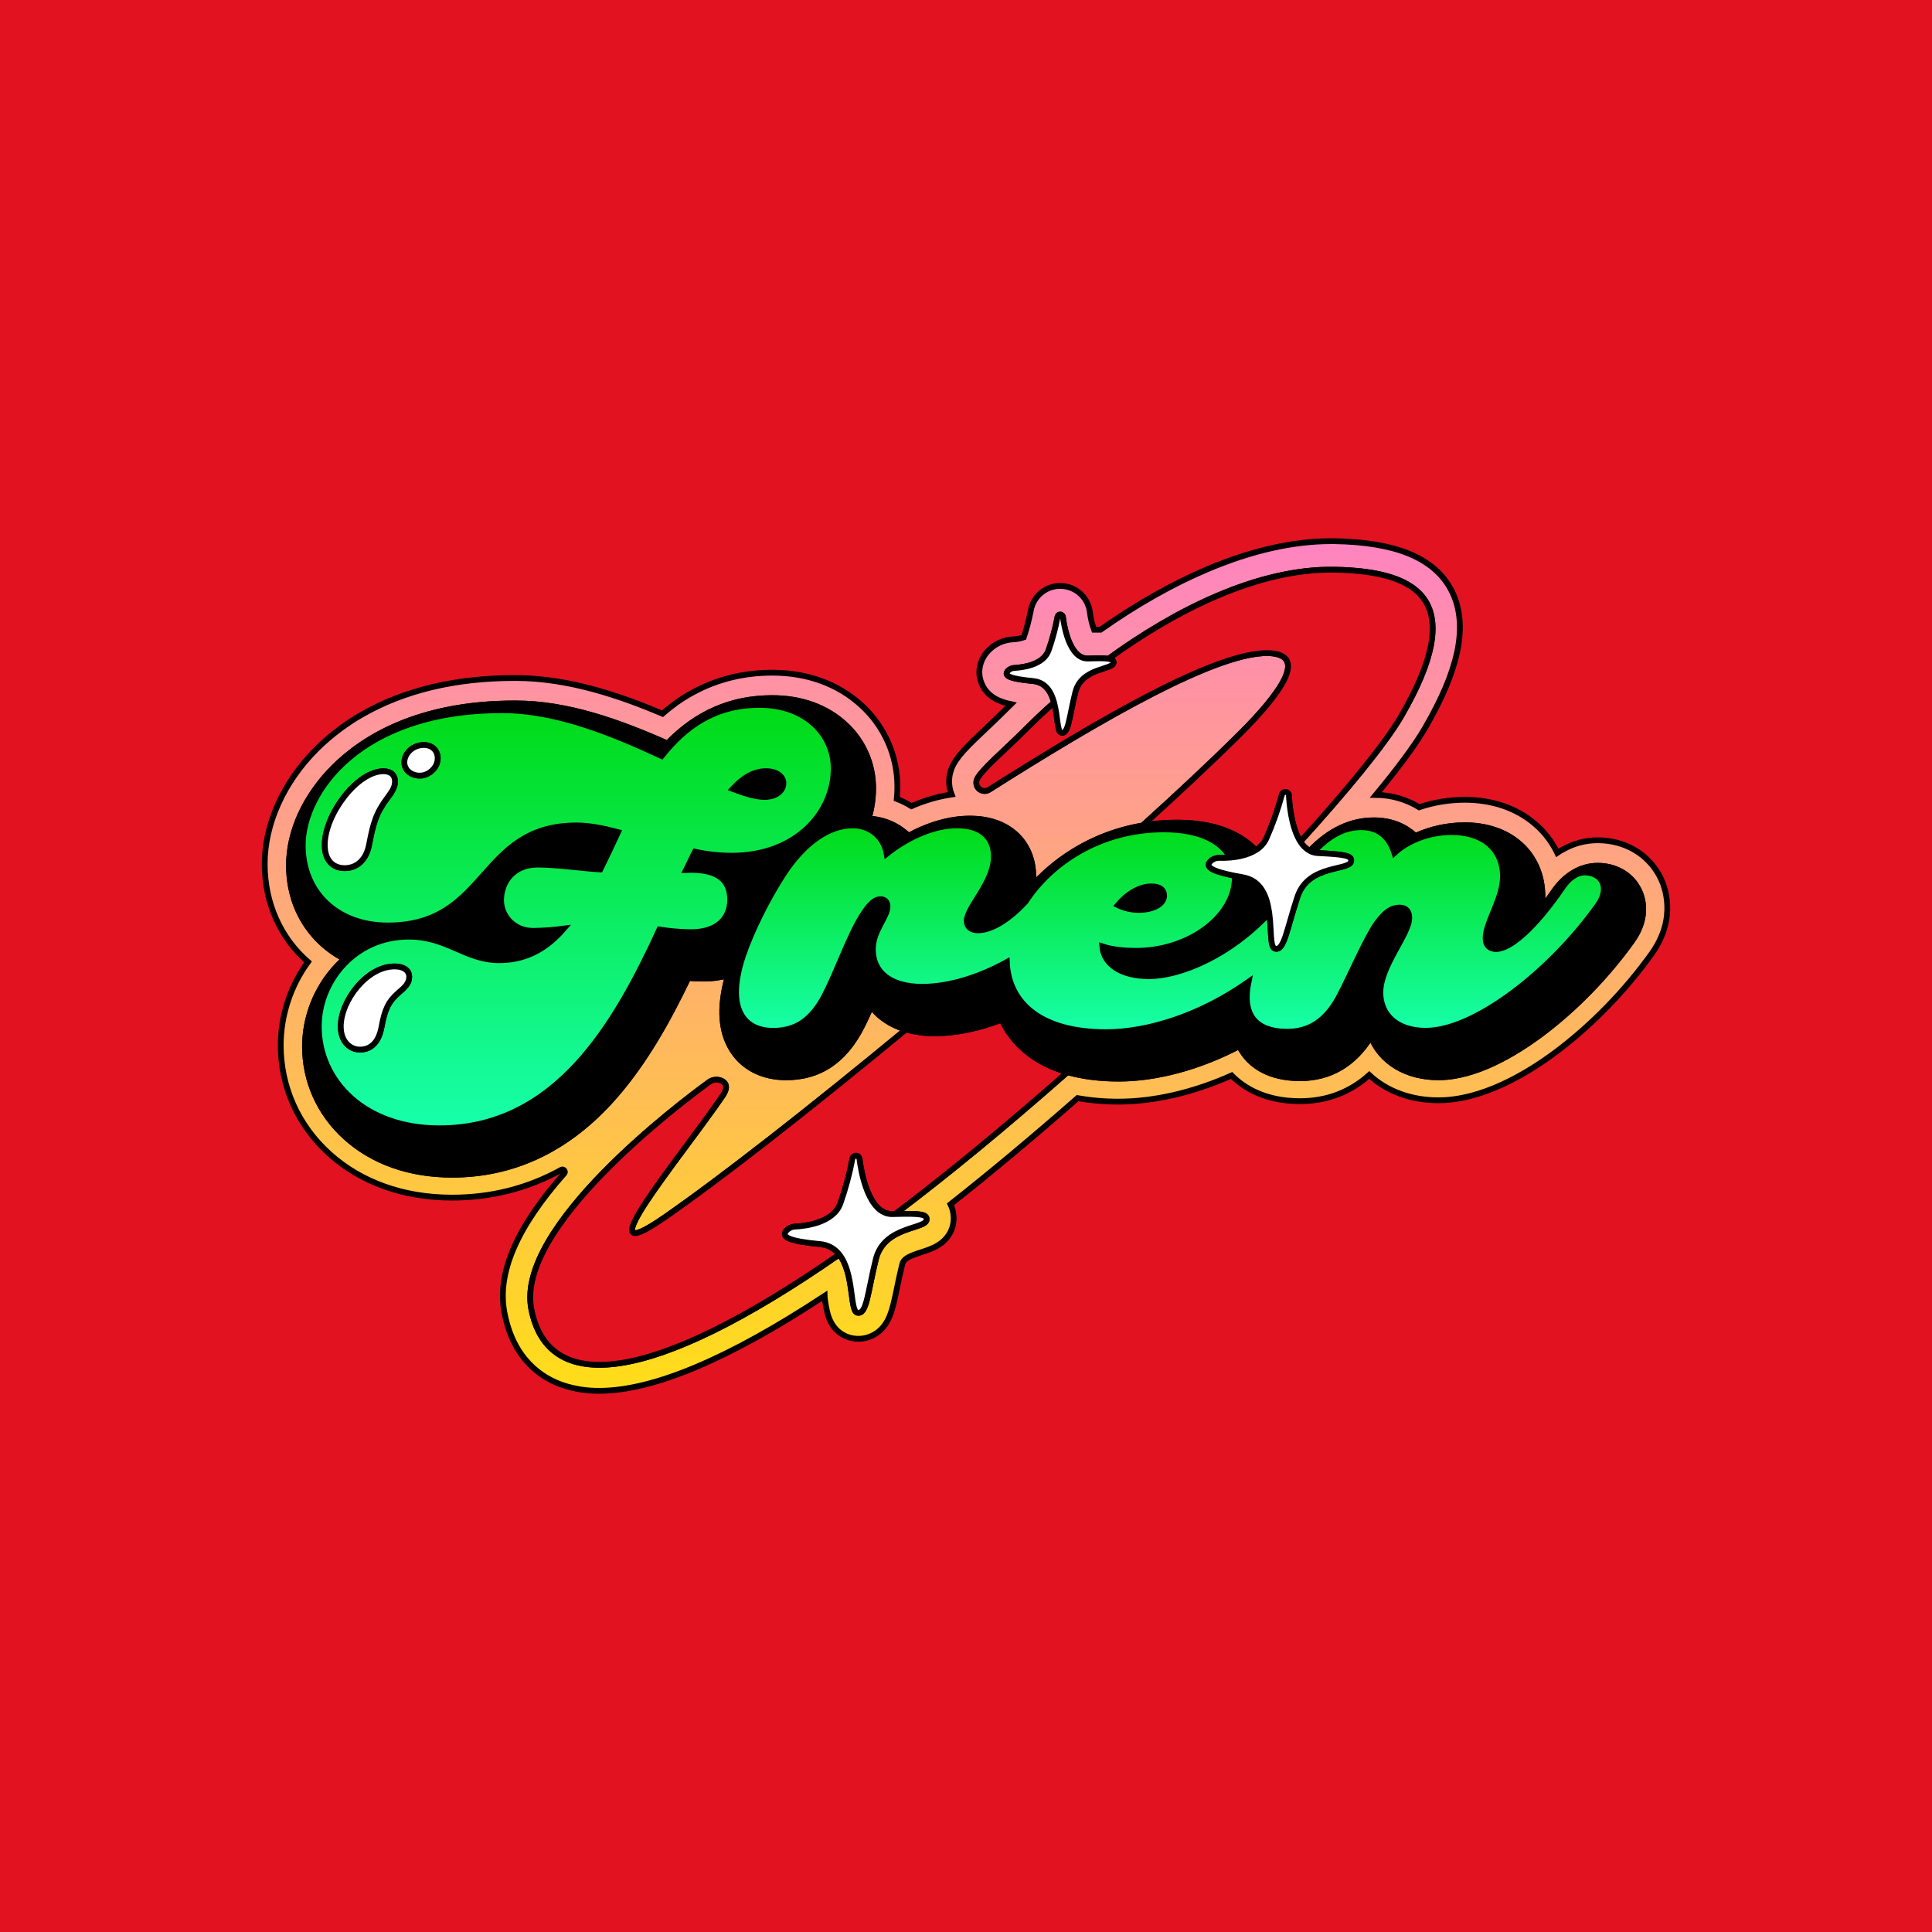 <svg width="1000" height="1000" viewBox="0 0 1000 1000" fill="none" xmlns="http://www.w3.org/2000/svg"><defs>
        <linearGradient id="75-primary" x2="0" y2="1">
          <stop offset="0" stop-color="#00DB16" />
          <stop offset="1" stop-color="#17FFAB" />
        </linearGradient>
      
        <linearGradient id="75-tertiary" x2="0" y2="1">
          <stop offset="0" stop-color="#FF83C1" />
          <stop offset="1" stop-color="#FFDE17" />
        </linearGradient>
      </defs>
    <g id="Frame 5">
    <rect width="1000" height="1000" id="background" fill="#E31221" />
    <g id="Group 24">
    <path id="color_three" fill="url(#75-tertiary)" d="M859.196 453.81C853.069 441.976 841.016 434.911 826.954 434.911C820.658 434.914 814.471 436.553 808.999 439.667C807.981 440.193 806.996 440.782 806.052 441.432C803.253 435.626 799.269 430.471 794.355 426.3C784.874 418.233 772.345 413.965 758.133 413.965C750.123 413.972 742.166 415.274 734.571 417.82C727.809 413.696 720.051 411.492 712.13 411.443C722.618 398.745 732.112 386.279 737.594 376.817C746.318 361.797 751.737 348.955 754.172 337.653C756.957 324.705 755.749 313.503 750.58 304.36C741.649 288.565 722.105 280.636 690.821 280.11H688.856C669.218 280.11 647.746 284.985 625.023 294.597C606.874 302.289 588.238 312.821 569.626 325.944C568.562 325.944 567.461 325.944 566.309 325.944L566.265 325.832C565.198 322.933 564.478 319.919 564.119 316.851C563.724 313.593 562.3 310.546 560.055 308.153C557.81 305.759 554.86 304.143 551.634 303.54C549.637 303.159 547.584 303.176 545.594 303.592C543.603 304.008 541.715 304.813 540.038 305.962C538.355 307.103 536.916 308.567 535.804 310.268C534.692 311.97 533.929 313.876 533.56 315.875C532.659 320.613 531.442 325.286 529.918 329.862C528.123 330.5 526.24 330.861 524.336 330.932C521.784 331.056 519.284 331.695 516.985 332.809C514.685 333.923 512.635 335.49 510.956 337.415C506.926 342.103 505.831 348.161 508.034 353.624C510.75 360.351 516.795 363.124 523.297 364.494C522.34 365.433 521.42 366.372 520.456 367.317C517.396 370.396 514.016 373.575 510.743 376.704C500.405 386.454 494.904 391.817 492.595 397.625C490.838 401.983 490.822 406.849 492.551 411.217C485.385 412.299 478.395 414.335 471.768 417.269C469.37 415.774 466.831 414.517 464.189 413.514C464.383 411.474 464.477 409.421 464.477 407.375C464.51 399.396 462.864 391.498 459.647 384.196C456.43 376.894 451.713 370.35 445.803 364.989C433.806 353.993 417.885 348.179 399.756 348.179C385.055 348.179 371.406 351.515 359.165 358.105C354.844 360.362 350.753 363.034 346.95 366.084C345.594 367.144 344.248 368.251 342.913 369.407C321.191 360.201 294.256 350.939 267.015 350.939H266.307C235.824 350.939 209.358 357.254 187.586 369.714C183.49 372.022 179.554 374.602 175.802 377.436C171.601 380.553 167.627 383.966 163.912 387.649C146.827 404.684 137.002 426.387 137.002 447.195C137.002 467.403 145.138 485.458 159.406 497.886C150.315 510.393 145.377 525.437 145.288 540.898C145.288 562.583 154.268 582.615 170.583 597.309C186.898 612.003 208.889 619.888 233.947 619.888C254.35 619.888 273.307 615.05 290.638 605.425C291.671 604.852 292.923 606.384 292.141 607.269C267.37 635.265 257.198 658.972 261.076 679.366C265.688 703.591 280.25 713.241 291.653 717.071C297.645 719.005 303.912 719.956 310.208 719.887C338.088 719.887 377.245 703.378 426.766 670.779C426.766 670.986 426.822 671.186 426.847 671.405C427.168 674.559 427.752 677.68 428.593 680.736C431.178 689.034 436.96 691.638 440.177 692.451C442.346 693.004 444.604 693.113 446.816 692.772C449.028 692.431 451.148 691.647 453.05 690.467C460.315 685.912 461.949 677.951 464.22 666.912C464.971 663.257 465.823 659.114 466.943 654.571C467.637 651.755 469.615 650.484 477.018 648.087C479.828 647.18 482.738 646.241 485.442 644.589C491.018 641.185 493.984 635.69 493.577 629.513C493.455 627.364 492.913 625.259 491.982 623.318C512.733 606.953 534.781 588.548 557.761 568.384C564.76 569.622 571.856 570.229 578.963 570.199C597.4 570.199 617.845 565.436 637.483 556.663C643.66 562.921 654.668 569.967 672.873 569.967C686.69 569.967 698.838 565.336 708.713 556.425C717.668 564.742 730.241 569.504 744.459 569.504C766.988 569.504 789.781 556.074 804.938 544.81C823.399 531.086 841.166 512.893 855.003 493.493C868.27 474.775 861.561 458.385 859.196 453.81ZM844.871 486.841C831.798 505.164 815.007 522.374 797.566 535.341C783.923 545.479 763.653 557.57 744.553 557.57C727.656 557.57 714.671 549.359 709.614 536.549C700.721 550.799 688.411 558.027 672.966 558.027C656.458 558.027 648.009 551.143 643.835 545.323C642.95 544.095 642.165 542.797 641.488 541.443C620.736 552.294 598.62 558.258 579.057 558.258C568.863 558.258 560.076 557.038 552.535 554.891C519.839 583.741 490.083 608.238 463.269 628.381C476.918 627.999 479.465 628.625 479.615 630.996C479.966 636.497 457.712 634.126 453.331 651.792C448.951 669.459 448.619 680.648 443.681 679.403C439.876 678.439 442.142 659.033 434.413 649.308C335.848 717.834 283.367 721.508 274.969 677.357C266.914 635.033 351.943 571.037 366.894 560.155C367.818 559.46 368.91 559.024 370.058 558.89C371.206 558.755 372.369 558.928 373.428 559.391C375.605 560.386 377.183 562.558 373.935 567.289C352.163 599.168 300.821 659.978 343.633 630.377C373.152 609.969 419.782 573.428 468.933 532.825C464.367 531.548 460.094 529.393 456.354 526.48C454.306 524.862 452.471 522.993 450.891 520.916C449.214 524.734 447.505 528.426 445.79 531.755C436.785 549.134 424.056 557.595 406.871 557.595C395.444 557.595 385.925 553.108 380.074 544.972C373.033 535.178 371.938 521.661 376.851 504.764C372.769 505.95 368.535 506.532 364.285 506.491C361.781 506.491 359.053 506.379 356.205 506.159C345.723 528.063 332.694 551.756 315.139 570.706C292.216 595.45 264.918 607.998 234.003 607.998C212.099 607.998 193.075 601.302 179.013 588.635C165.37 576.351 157.86 559.616 157.86 541.524C157.963 526.117 163.862 511.314 174.382 500.058C175.633 498.723 176.931 497.459 178.274 496.265C160.701 487.135 149.575 469.499 149.575 447.84C149.575 430.317 158.036 411.862 172.786 397.149C187.931 382.042 216.443 364.088 266.314 364.088H266.939C293.461 364.088 320.133 373.581 345.454 384.808C360.78 369.025 378.622 361.328 399.705 361.328C414.65 361.328 427.648 366.003 437.292 374.845C441.917 379.04 445.609 384.161 448.127 389.875C450.646 395.589 451.935 401.769 451.911 408.013C451.903 413.344 451.114 418.644 449.57 423.746C457.316 424.033 464.677 427.192 470.222 432.608C480.767 426.863 491.813 423.709 501.926 423.709C511.544 423.709 519.405 426.318 525.281 431.456C531.42 436.819 534.793 444.68 534.793 453.591C534.791 455.172 534.68 456.751 534.462 458.316C536.46 456.101 538.577 453.963 540.814 451.902C554.961 438.982 572.54 430.426 591.436 427.263C610.21 410.291 627.026 394.508 640.725 380.953C664.405 357.504 675.144 340.275 658.954 338.235C632.977 335.012 568.424 372.943 511.932 408.764C511.164 409.251 510.261 409.481 509.353 409.422C508.446 409.364 507.58 409.019 506.88 408.439C506.18 407.858 505.683 407.07 505.458 406.189C505.234 405.307 505.294 404.377 505.63 403.533C507.508 398.839 520.343 388.1 530.425 377.949C534.981 373.368 540.063 368.562 545.576 363.656C544.074 358.136 541.195 353.13 534.712 352.523C522.365 351.365 519.53 349.731 521.614 347.303C522.047 346.818 522.575 346.427 523.164 346.152C523.754 345.878 524.393 345.727 525.043 345.707C529.167 345.495 539.931 344.212 542.666 336.708C544.684 330.997 546.26 325.139 547.378 319.186C547.448 318.825 547.658 318.507 547.962 318.3C548.265 318.094 548.638 318.016 548.999 318.084C549.288 318.138 549.552 318.282 549.754 318.496C549.955 318.709 550.083 318.982 550.119 319.273C550.664 323.654 553.43 341.127 563.105 340.826C568.587 340.657 571.866 340.682 573.744 340.97C608.164 315.938 650.944 294.222 690.539 294.879C736.336 295.643 759.084 312.252 725.366 370.446C716.811 385.215 696.785 409.415 673.016 435.624C674.219 437.626 675.923 439.278 677.96 440.418C687.973 429.936 699.088 424.635 711.128 424.635C719.69 424.635 727.018 427.476 732.563 432.727C740.575 429.073 749.277 427.178 758.083 427.169C769.285 427.169 779.004 430.405 786.195 436.557C794.011 443.209 798.323 452.947 798.323 463.986C798.314 466.131 798.132 468.272 797.778 470.388C799.731 467.885 801.815 464.994 804.037 461.764C810.044 453.003 818.167 448.147 826.922 448.147C836.216 448.147 844.114 452.684 848.044 460.281C850.059 464.086 853.72 474.356 844.871 486.841Z" stroke="black" stroke-width="3" stroke-miterlimit="10"/>
    <g id="color_two" fill="#E31221">
    <path id="Vector" d="M644.551 435.347C646.498 436.737 648.308 438.309 649.958 440.041C652.362 438.613 654.283 436.496 655.471 433.964C658.733 426.616 661.423 419.028 663.519 411.266C663.582 411.033 663.691 410.814 663.838 410.623C663.986 410.431 664.17 410.271 664.38 410.152C664.59 410.032 664.822 409.955 665.062 409.925C665.302 409.895 665.545 409.912 665.778 409.977C666.155 410.077 666.49 410.295 666.735 410.599C666.979 410.903 667.12 411.277 667.136 411.667C667.318 415.728 668.269 428.138 673.063 435.623C696.844 409.414 716.869 385.213 725.412 370.444C759.131 312.244 736.382 295.641 690.585 294.877C650.99 294.252 608.241 315.936 573.79 340.969C575.743 341.269 576.293 341.845 576.35 342.771C576.612 346.914 559.841 345.149 556.555 358.416C553.27 371.683 553.007 380.157 549.283 379.218C547.187 378.693 547.537 370.732 545.603 363.629C540.09 368.529 535.008 373.342 530.453 377.923C520.371 388.073 507.535 398.812 505.658 403.506C505.321 404.351 505.261 405.281 505.485 406.162C505.71 407.043 506.208 407.831 506.908 408.412C507.607 408.993 508.473 409.337 509.381 409.396C510.288 409.454 511.191 409.224 511.96 408.738C568.452 372.941 633.036 335.011 658.982 338.234C675.147 340.243 664.433 357.503 640.752 380.952C627.053 394.513 610.212 410.296 591.463 427.262C597.252 426.275 603.113 425.779 608.986 425.779C623.711 425.785 635.683 429.002 644.551 435.347Z" stroke="black" stroke-width="3" stroke-miterlimit="10"/>
    <path id="Vector_2" d="M518.512 527.73C506.621 532.33 494.731 534.802 483.973 534.802C478.898 534.855 473.842 534.19 468.954 532.824C419.802 573.433 373.204 609.968 343.654 630.376C300.842 659.977 352.183 599.167 373.955 567.288C377.185 562.557 375.626 560.404 373.448 559.39C372.389 558.927 371.226 558.754 370.079 558.889C368.931 559.023 367.839 559.459 366.915 560.154C351.958 571.036 266.935 635.032 274.989 677.356C283.388 721.507 335.868 717.833 434.434 649.307C433.235 647.759 431.724 646.48 429.999 645.554C428.274 644.628 426.374 644.075 424.421 643.931C408.037 642.398 404.27 640.226 407.042 637.003C407.618 636.363 408.317 635.846 409.098 635.482C409.879 635.119 410.725 634.917 411.585 634.888C417.061 634.606 431.349 632.91 434.978 622.948C437.66 615.37 439.752 607.598 441.236 599.699C441.336 599.222 441.617 598.803 442.02 598.53C442.423 598.257 442.916 598.151 443.395 598.234C443.775 598.312 444.122 598.505 444.387 598.787C444.653 599.07 444.825 599.427 444.879 599.811C445.598 605.65 449.259 628.811 462.114 628.411L463.303 628.38C490.15 608.149 519.905 583.661 552.568 554.916C534.783 549.853 524.025 539.608 518.512 527.73Z" stroke="black" stroke-width="3" stroke-miterlimit="10"/>
    </g>
    <path id="Vector_3" d="M396.531 399.157C390.085 399.157 384.559 402.611 379.265 408.362C385.942 410.866 391.468 412.505 395.611 412.505C402.057 412.505 405.505 409.051 405.505 405.371C405.505 402.148 402.282 399.157 396.531 399.157Z" fill="black" stroke="black" stroke-width="3" stroke-miterlimit="10"/>
    <path id="Vector_4" d="M826.954 448.116C818.193 448.116 810.057 452.941 804.068 461.733C801.865 464.963 799.781 467.823 797.81 470.357C798.163 468.241 798.345 466.1 798.354 463.955C798.354 452.916 794.043 443.178 786.226 436.526C779.036 430.405 769.329 427.138 758.115 427.138C749.309 427.147 740.607 429.042 732.594 432.696C727.049 427.445 719.721 424.604 711.16 424.604C699.113 424.604 688.005 429.905 677.992 440.387C678.589 440.703 679.219 440.955 679.869 441.138C687.592 432.495 695.79 428.127 704.476 428.127C713.163 428.127 718.976 432.733 721.742 441.476C728.414 435.262 739.234 430.662 751.431 430.662C767.314 430.662 777.903 439.179 777.903 453.679C777.903 465.188 768.929 477.153 768.929 485.671C768.929 489.357 771 491.197 774.448 491.197C781.332 491.197 794.018 480.839 808.749 459.199C811.741 454.818 815.633 451.608 820.252 451.608C828.769 451.608 833.606 459.199 826.929 468.636C802.328 503.193 763.203 533.577 737.876 533.577C722.919 533.577 714.402 525.291 714.402 513.782C714.402 499.977 729.365 483.631 729.365 475.113C729.365 471.89 727.75 469.819 724.527 469.819C720.147 469.819 717.162 471.89 712.787 477.648C707.724 484.319 699.207 504.12 693.456 515.197C686.778 528.088 678.036 534.071 666.296 534.071C649.073 534.071 642.734 524.615 646.169 508.225C620.962 525.967 593.814 534.303 572.386 534.303C539.287 534.303 522.052 519.74 521.07 498.006C506.432 506.141 490.643 510.816 477.263 510.816C460.46 510.816 451.717 502.993 451.717 491.485C451.717 481.584 459.308 474.913 459.308 469.156C459.308 467.084 458.163 465.476 455.628 465.476C452.869 465.476 450.102 467.773 446.191 473.987C439.514 484.576 433.049 503.219 426.86 515.19C420.182 528.082 411.897 533.602 400.156 533.602C383.816 533.602 375.75 520.716 384.511 494.707C388.892 481.816 397.171 465.244 405.225 452.816C415.814 436.469 428.706 427.264 441.366 427.264C449.652 427.264 457.243 432.558 458.889 441.995C469.246 433.71 482.826 427.264 495.255 427.264C507.915 427.264 514.361 433.478 514.361 443.378C514.361 456.958 500.318 469.619 500.318 476.753C500.318 479.744 502.621 481.584 506.075 481.584C513.259 481.584 522.346 475.827 530.788 466.684C543.93 446.564 569.476 429.335 602.287 429.335C620.398 429.335 631.907 435.043 636.638 443.917C640.8 443.572 645.907 442.584 649.937 440.068C648.287 438.336 646.477 436.764 644.53 435.374C635.662 429.028 623.69 425.812 608.965 425.812C603.093 425.812 597.231 426.308 591.442 427.295C572.546 430.458 554.967 439.014 540.82 451.933C538.58 453.994 536.462 456.132 534.468 458.348C534.687 456.782 534.798 455.204 534.8 453.623C534.8 444.711 531.427 436.851 525.288 431.488C519.411 426.35 511.52 423.74 501.932 423.74C491.819 423.74 480.773 426.869 470.229 432.639C464.684 427.224 457.322 424.065 449.577 423.778C451.12 418.676 451.909 413.375 451.917 408.045C451.941 401.801 450.652 395.621 448.134 389.907C445.615 384.193 441.924 379.072 437.298 374.877C427.655 366.034 414.656 361.359 399.712 361.359C378.622 361.359 360.786 369.057 345.46 384.84C320.165 373.613 293.468 364.119 266.946 364.119H266.32C216.449 364.119 187.937 382.074 172.792 397.181C158.042 411.881 149.581 430.349 149.581 447.872C149.581 469.531 160.708 487.166 178.281 496.297C176.937 497.494 175.64 498.759 174.388 500.089C163.868 511.346 157.97 526.149 157.867 541.556C157.867 559.648 165.377 576.382 179.019 588.667C193.081 601.333 212.1 608.03 234.009 608.03C264.925 608.03 292.21 595.482 315.146 570.737C332.669 551.788 345.729 528.113 356.212 506.191C359.059 506.41 361.794 506.523 364.291 506.523C368.542 506.564 372.775 505.982 376.857 504.796C371.964 521.692 373.04 535.21 380.08 545.004C385.932 553.14 395.45 557.627 406.878 557.627C424.062 557.627 436.791 549.166 445.797 531.787C447.512 528.476 449.22 524.765 450.897 520.948C452.477 523.025 454.313 524.894 456.361 526.511C460.101 529.424 464.374 531.58 468.939 532.857C473.827 534.222 478.884 534.888 483.959 534.835C494.698 534.835 506.613 532.363 518.497 527.763C523.986 539.653 534.769 549.885 552.498 554.948C560.008 557.095 568.825 558.315 579.02 558.315C598.583 558.315 620.699 552.351 641.451 541.499C642.127 542.854 642.912 544.151 643.798 545.379C647.972 551.174 656.42 558.083 672.929 558.083C688.374 558.083 700.684 550.855 709.577 536.606C714.633 549.416 727.606 557.627 744.516 557.627C763.616 557.627 783.886 545.536 797.528 535.398C814.97 522.431 831.76 505.221 844.833 486.897C853.682 474.381 850.021 464.118 848.038 460.282C844.145 452.653 836.247 448.116 826.954 448.116ZM378.804 442.89C372.38 442.873 365.976 442.179 359.698 440.819C358.089 443.81 356.706 447.033 355.092 450.256C372.821 449.568 377.884 456.47 377.884 465.676C377.884 475.576 371 482.479 357.626 482.479C352.153 482.421 346.692 481.961 341.286 481.102C318.5 530.585 287.654 583.986 227.351 583.986C188.45 583.986 164.97 559.36 164.97 531.28C164.97 507.799 183.619 484.782 211.468 484.782C231.725 484.782 240.699 496.979 258.404 496.979C272.447 496.979 283.029 490.765 291.778 480.639C286.512 481.341 281.208 481.725 275.895 481.791C266.001 481.791 259.324 474.193 259.324 465.908C259.324 456.702 265.538 447.496 278.198 447.496C288.324 447.496 299.607 449.336 310.653 449.999C313.876 443.554 316.867 437.114 319.858 430.668C312.036 428.597 304.67 427.214 298.456 427.214C247.358 427.214 253.109 479.006 200.629 479.006C174.62 479.006 156.665 461.971 156.665 437.571C156.665 409.722 186.592 367.367 260.244 367.599C288.324 367.599 317.555 379.796 342.419 391.304C354.616 375.884 370.036 364.839 393.053 364.839C417.222 364.839 431.491 380.259 431.491 397.75C431.522 420.561 412.178 442.89 378.804 442.89Z" fill="black" stroke="black" stroke-width="3" stroke-miterlimit="10"/>
    <path id="Vector_5" d="M588.042 492.148C582.747 492.148 576.07 491.684 570.519 489.845C571.214 498.825 579.956 505.265 594.688 505.265C610.803 505.265 636.574 494.626 656.95 472.622C655.811 464.199 652.826 455.725 643.289 454.061C641.78 453.798 640.385 453.541 639.089 453.285C639.089 453.579 639.089 453.873 639.089 454.167C639.139 474.656 615.202 492.148 588.042 492.148Z" fill="black" stroke="black" stroke-width="3" stroke-miterlimit="10"/>
    <path id="Vector_6" d="M578.588 468.44C581.958 470.077 585.655 470.932 589.402 470.943C597.231 470.943 602.544 467.72 602.544 463.577C602.544 460.818 600.704 458.746 595.866 458.746C589.852 458.771 583.432 462.682 578.588 468.44Z" fill="black" stroke="black" stroke-width="3" stroke-miterlimit="10"/>
    <g id="color_one" fill="url(#75-primary)">
    <path id="Vector_7" d="M431.524 397.774C431.524 380.283 417.255 364.863 393.087 364.863C370.069 364.863 354.649 375.908 342.452 391.328C317.589 379.82 288.357 367.623 260.277 367.623C186.625 367.391 156.698 409.746 156.698 437.595C156.698 462.001 174.653 479.03 200.662 479.03C253.142 479.03 247.391 427.238 298.489 427.238C304.703 427.238 312.069 428.621 319.891 430.692C316.9 437.138 313.909 443.577 310.686 450.023C299.64 449.335 288.357 447.52 278.231 447.52C265.571 447.52 259.357 456.726 259.357 465.932C259.357 474.217 266.034 481.815 275.928 481.815C281.241 481.749 286.545 481.365 291.811 480.663C283.05 490.789 272.48 497.003 258.437 497.003C240.714 497.003 231.74 484.806 211.501 484.806C183.652 484.806 165.003 507.823 165.003 531.304C165.003 559.384 188.483 584.01 227.384 584.01C287.687 584.01 318.533 530.609 341.319 481.126C346.725 481.985 352.186 482.445 357.659 482.503C371.008 482.503 377.917 475.619 377.917 465.7C377.917 456.494 372.854 449.592 355.125 450.28C356.739 447.057 358.122 443.834 359.731 440.843C366.009 442.202 372.413 442.897 378.837 442.914C412.18 442.889 431.524 420.56 431.524 397.774ZM201.012 412.306C194.566 420.823 193.19 426.117 191.112 436.938C189.503 445.699 184.228 449.366 178.458 449.366C172.244 449.366 168.101 445.223 168.101 437.394C168.101 421.518 184.898 399.22 198.478 399.22C202.621 399.22 204.467 401.523 204.467 404.514C204.454 407.011 203.303 409.314 201 412.306H201.012ZM217.352 401.492C212.752 401.492 209.298 398.494 209.298 394.608C209.298 390.227 213.441 385.634 219.424 385.634C223.566 385.634 226.564 388.393 226.564 392.517C226.552 397.574 221.714 401.492 217.34 401.492H217.352ZM206.294 513.812C201 518.418 199.16 522.574 197.533 531.304C196.156 539.133 192.238 543.276 186.268 543.276C181.437 543.276 176.374 539.364 176.374 531.304C176.374 518.162 189.723 500.232 204.223 500.232C209.517 500.232 211.82 502.767 211.82 505.527C211.82 508.981 209.517 511.053 206.294 513.812ZM395.609 412.506C391.466 412.506 385.94 410.898 379.262 408.363C384.557 402.612 390.083 399.157 396.528 399.157C402.28 399.157 405.503 402.149 405.503 405.372C405.503 409.051 402.054 412.506 395.609 412.506Z" stroke="black" stroke-width="3" stroke-miterlimit="10"/>
    <path id="Vector_8" d="M699.371 445.462C699.29 450.975 677.28 446.901 671.56 464.149C665.84 481.396 664.62 492.554 659.788 490.921C657.329 490.095 658.149 481.39 656.966 472.622C636.59 494.607 610.819 505.264 594.704 505.264C579.972 505.264 571.23 498.825 570.535 489.844C576.061 491.684 582.738 492.147 588.058 492.147C615.218 492.147 639.155 474.625 639.155 454.167C639.155 453.873 639.155 453.579 639.155 453.284C626.533 450.781 623.835 448.522 626.57 445.775C627.194 445.181 627.931 444.72 628.738 444.418C629.544 444.117 630.404 443.983 631.264 444.022C633.078 444.066 634.893 444.014 636.702 443.866C631.971 434.992 620.462 429.285 602.351 429.285C569.54 429.285 543.988 446.513 530.852 466.633C522.429 475.776 513.33 481.534 506.139 481.534C502.685 481.534 500.382 479.694 500.382 476.702C500.382 469.568 514.425 456.908 514.425 443.328C514.425 433.427 507.979 427.213 495.319 427.213C482.89 427.213 469.31 433.659 458.953 441.945C457.338 432.508 449.747 427.213 441.43 427.213C428.77 427.213 415.878 436.419 405.289 452.765C397.235 465.194 388.949 481.765 384.575 494.657C375.814 520.666 383.887 533.551 400.22 533.551C411.961 533.551 420.246 528.031 426.924 515.14C433.138 503.168 439.578 484.525 446.255 473.936C450.166 467.722 452.932 465.425 455.692 465.425C458.196 465.425 459.372 467.034 459.372 469.105C459.372 474.862 451.781 481.534 451.781 491.434C451.781 502.943 460.542 510.765 477.327 510.765C490.681 510.765 506.471 506.091 521.133 497.955C522.085 519.683 539.32 534.252 572.45 534.252C593.878 534.252 621.026 525.916 646.233 508.175C642.798 524.565 649.137 534.021 666.359 534.021C678.1 534.021 686.842 528.038 693.52 515.146C699.271 504.1 707.788 484.3 712.851 477.597C717.232 471.84 720.217 469.768 724.591 469.768C727.814 469.768 729.429 471.84 729.429 475.063C729.429 483.58 714.466 499.926 714.466 513.732C714.466 525.24 722.983 533.526 737.94 533.526C763.26 533.526 802.398 503.143 827.018 468.617C833.695 459.18 828.858 451.589 820.341 451.589C815.741 451.589 811.829 454.811 808.838 459.18C794.044 480.87 781.384 491.221 774.469 491.221C771.02 491.221 768.949 489.381 768.949 485.695C768.949 477.178 777.923 465.212 777.923 453.704C777.923 439.204 767.334 430.686 751.451 430.686C739.254 430.686 728.434 435.286 721.763 441.5C718.996 432.739 713.245 428.152 704.496 428.152C695.748 428.152 687.599 432.533 679.889 441.163C680.606 441.363 681.343 441.483 682.086 441.519C696.774 442.214 699.415 443.034 699.371 445.462ZM602.533 463.61C602.533 467.753 597.238 470.976 589.391 470.976C585.644 470.965 581.947 470.11 578.577 468.473C583.408 462.715 589.841 458.804 595.837 458.804C600.699 458.773 602.539 460.844 602.539 463.604L602.533 463.61Z" stroke="black" stroke-width="3" stroke-miterlimit="10"/>
    </g>
    <path id="Vector_9" d="M198.466 399.19C184.886 399.19 168.089 421.519 168.089 437.364C168.089 445.193 172.232 449.336 178.446 449.336C184.198 449.336 189.492 445.65 191.1 436.908C193.178 426.087 194.555 420.793 201.001 412.276C203.304 409.284 204.455 406.981 204.455 404.453C204.455 401.493 202.609 399.19 198.466 399.19Z" fill="white" stroke="black" stroke-width="3" stroke-miterlimit="10"/>
    <path id="Vector_10" d="M204.221 500.231C189.721 500.231 176.373 518.186 176.373 531.303C176.373 539.363 181.435 543.275 186.267 543.275C192.249 543.275 196.167 539.132 197.531 531.303C199.146 522.542 200.986 518.418 206.293 513.812C209.516 511.052 211.819 508.98 211.819 505.526C211.819 502.766 209.516 500.231 204.221 500.231Z" fill="white" stroke="black" stroke-width="3" stroke-miterlimit="10"/>
    <path id="Vector_11" d="M219.412 385.609C213.429 385.609 209.286 390.209 209.286 394.584C209.286 398.495 212.74 401.467 217.34 401.467C221.721 401.467 226.552 397.55 226.552 392.487C226.552 388.369 223.555 385.609 219.412 385.609Z" fill="white" stroke="black" stroke-width="3" stroke-miterlimit="10"/>
    <path id="Vector_12" d="M665.781 409.979C665.548 409.915 665.304 409.897 665.064 409.927C664.825 409.957 664.593 410.034 664.383 410.154C664.173 410.273 663.989 410.434 663.841 410.625C663.693 410.816 663.585 411.035 663.522 411.268C661.426 419.03 658.735 426.618 655.474 433.966C654.285 436.498 652.365 438.615 649.96 440.043C645.93 442.546 640.823 443.548 636.662 443.892C634.853 444.04 633.038 444.092 631.223 444.048C630.363 444.008 629.504 444.143 628.697 444.444C627.891 444.745 627.153 445.207 626.53 445.8C623.795 448.523 626.492 450.807 639.115 453.31C640.41 453.567 641.806 453.823 643.314 454.086C652.852 455.738 655.83 464.224 656.976 472.648C658.158 481.409 657.339 490.121 659.798 490.947C664.629 492.58 665.856 481.422 671.57 464.174C677.283 446.927 699.299 451.032 699.381 445.488C699.418 443.041 696.777 442.24 682.096 441.551C681.353 441.515 680.616 441.395 679.899 441.195C679.248 441.012 678.619 440.76 678.022 440.444C675.984 439.304 674.28 437.651 673.078 435.65C668.284 428.14 667.333 415.755 667.151 411.694C667.139 411.298 666.999 410.917 666.752 410.608C666.505 410.298 666.164 410.078 665.781 409.979Z" fill="white" stroke="black" stroke-width="3" stroke-miterlimit="10"/>
    <path id="Vector_13" d="M444.851 599.812C444.796 599.428 444.625 599.07 444.359 598.788C444.094 598.506 443.747 598.312 443.367 598.235C442.888 598.151 442.395 598.258 441.992 598.531C441.589 598.804 441.308 599.223 441.208 599.699C439.724 607.598 437.631 615.371 434.95 622.948C431.32 632.911 417.033 634.607 411.557 634.889C410.697 634.917 409.851 635.119 409.07 635.483C408.289 635.846 407.59 636.364 407.014 637.004C404.242 640.227 408.009 642.398 424.393 643.932C426.345 644.075 428.246 644.628 429.971 645.555C431.696 646.481 433.207 647.759 434.406 649.307C442.134 659.032 439.869 678.439 443.674 679.403C448.612 680.654 448.968 669.433 453.324 651.792C457.68 634.15 479.94 636.497 479.608 630.996C479.458 628.624 476.911 627.998 463.262 628.38L462.073 628.411C449.244 628.812 445.57 605.651 444.851 599.812Z" fill="white" stroke="black" stroke-width="3" stroke-miterlimit="10"/>
    <path id="Vector_14" d="M549.283 379.243C553.038 380.182 553.276 371.733 556.555 358.441C559.834 345.149 576.612 346.914 576.349 342.796C576.293 341.87 575.723 341.294 573.79 340.993C571.856 340.693 568.614 340.68 563.151 340.849C553.476 341.15 550.71 323.696 550.165 319.297C550.129 319.005 550.001 318.733 549.8 318.519C549.598 318.305 549.334 318.161 549.045 318.107C548.684 318.04 548.311 318.117 548.007 318.324C547.704 318.53 547.494 318.848 547.424 319.209C546.305 325.162 544.73 331.02 542.712 336.732C539.977 344.241 529.213 345.493 525.089 345.731C524.439 345.742 523.798 345.885 523.205 346.152C522.612 346.419 522.08 346.804 521.641 347.283C519.557 349.711 522.392 351.344 534.739 352.502C541.216 353.128 544.126 358.134 545.603 363.635C547.537 370.757 547.186 378.717 549.283 379.243Z" fill="white" stroke="black" stroke-width="3" stroke-miterlimit="10"/>
    </g>
    </g>
    </svg>
    
    